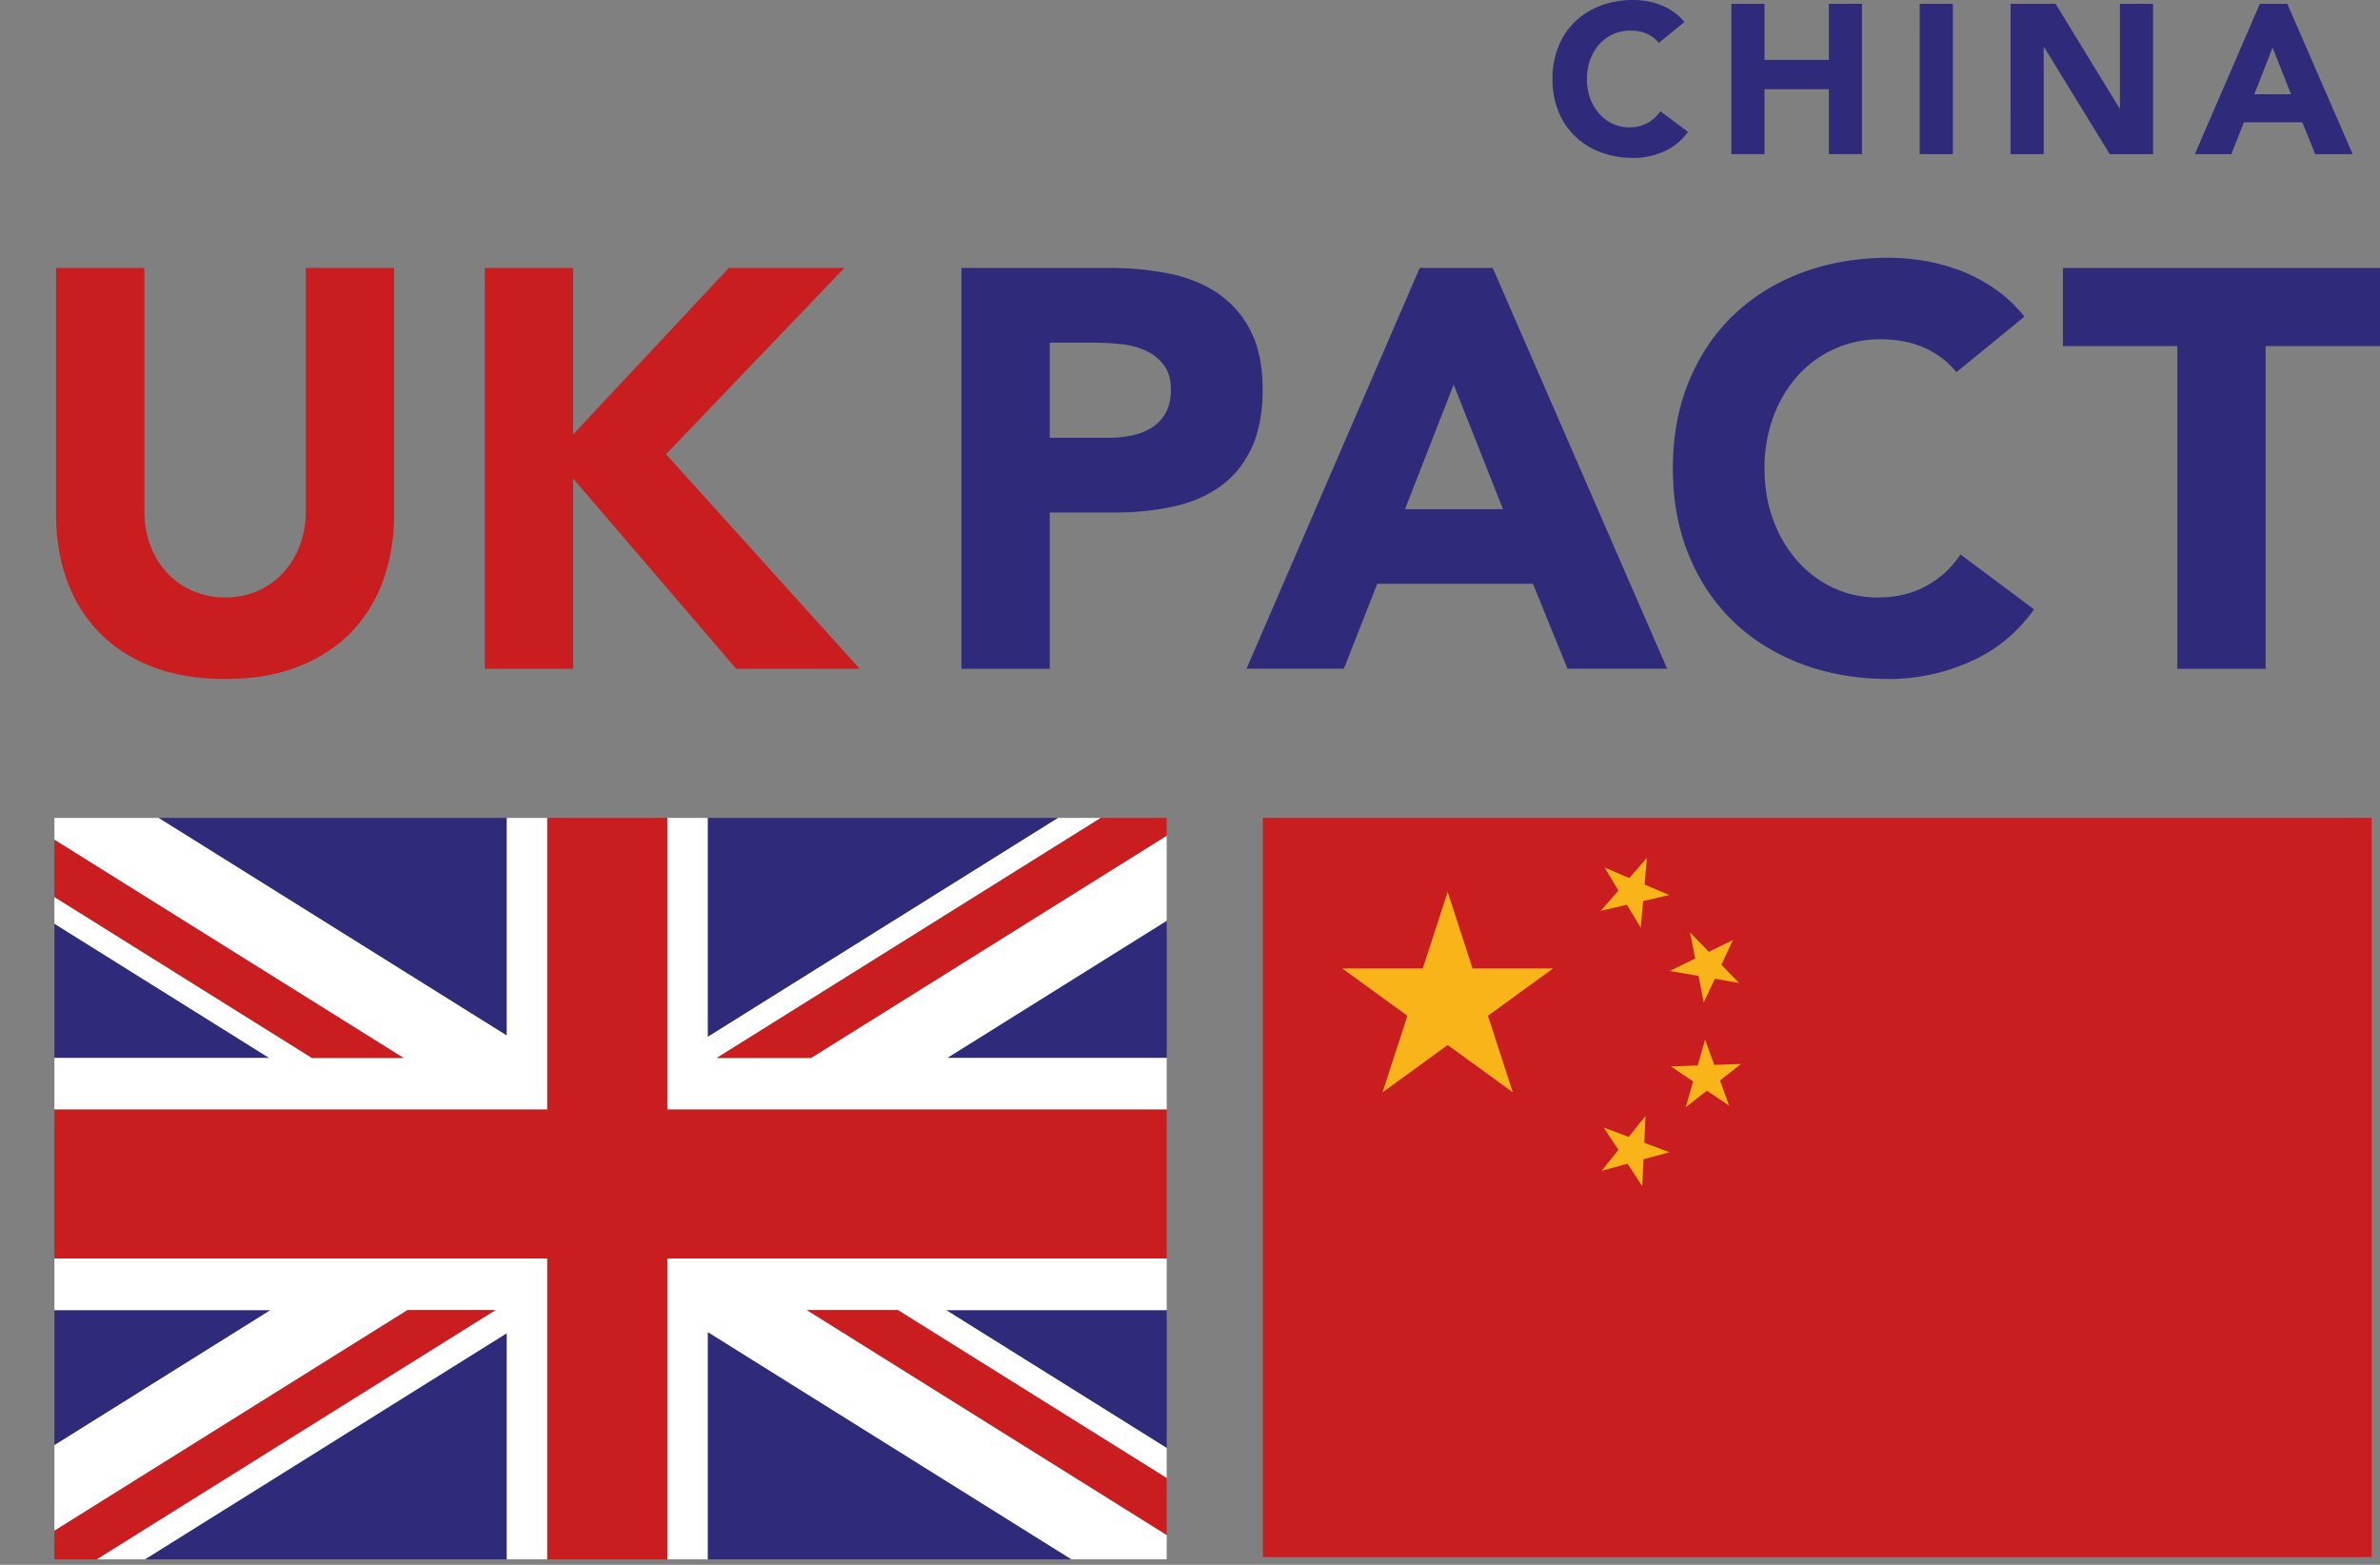 <svg xmlns="http://www.w3.org/2000/svg" xmlns:xlink="http://www.w3.org/1999/xlink" viewBox="0 0 2298.06 1511.02"><rect x="0" y="0" width="2298.06" height="1511.02" fill="#808080" stroke="none"/><defs><clipPath id="clip-path" transform="translate(52.53)"><rect y="789.77" width="1074" height="716" transform="translate(1074 2295.55) rotate(-180)" style="fill:none"/></clipPath></defs><g id="Layer_2" data-name="Layer 2"><g id="Layer_1-2" data-name="Layer 1"><path d="M328,496.55Q328,531,317.59,560a139.76,139.76,0,0,1-30.89,50.3q-20.49,21.32-51.11,33.34t-70.53,12q-40.45,0-71.07-12T42.88,610.27A139.46,139.46,0,0,1,12,560Q1.61,531,1.61,496.55V258.75H86.88V493.27a94.25,94.25,0,0,0,5.75,33.36,79.65,79.65,0,0,0,16.12,26.5,73,73,0,0,0,24.88,17.5,78.07,78.07,0,0,0,31.43,6.29,76.32,76.32,0,0,0,31.17-6.29,73.78,73.78,0,0,0,24.6-17.5A79.67,79.67,0,0,0,237,526.63a94.47,94.47,0,0,0,5.74-33.36V258.75H328Z" transform="translate(52.53)" style="fill:#c91d1f"/><path d="M415.61,258.75h85.28V419.48L651.23,258.75H762.75L590.54,438.61l187,207.18H658.33L500.89,462.12V645.79H415.61Z" transform="translate(52.53)" style="fill:#c91d1f"/><path d="M1549.23,41.42a31.45,31.45,0,0,0-11.58-8.82,38.59,38.59,0,0,0-15.9-3.07,39.78,39.78,0,0,0-30,13.21,45.62,45.62,0,0,0-8.82,14.87,53.68,53.68,0,0,0-3.17,18.66A53.4,53.4,0,0,0,1482.9,95a46.89,46.89,0,0,0,8.72,14.76,39.39,39.39,0,0,0,13,9.73,37.69,37.69,0,0,0,16.09,3.49,36.13,36.13,0,0,0,17.43-4.1,34.78,34.78,0,0,0,12.5-11.48l26.65,19.89a55.48,55.48,0,0,1-23.37,19.06,72.47,72.47,0,0,1-29.11,6.15,89.49,89.49,0,0,1-31.36-5.33,71.64,71.64,0,0,1-24.81-15.28,69.26,69.26,0,0,1-16.3-24.08,82.05,82.05,0,0,1-5.84-31.57,82,82,0,0,1,5.84-31.57,69.2,69.2,0,0,1,16.3-24.09,71.62,71.62,0,0,1,24.81-15.27A89.26,89.26,0,0,1,1524.83,0a77.16,77.16,0,0,1,12.82,1.13,69,69,0,0,1,13.11,3.59,58,58,0,0,1,12.4,6.56,49.35,49.35,0,0,1,10.67,10Z" transform="translate(52.53)" style="fill:#2f2a7a"/><path d="M1619.24,3.69h32V57.81h62.11V3.69h32V148.84h-32V86.11h-62.11v62.73h-32Z" transform="translate(52.53)" style="fill:#2f2a7a"/><path d="M1801.08,3.69h32V148.84h-32Z" transform="translate(52.53)" style="fill:#2f2a7a"/><path d="M1888.82,3.69h43.47L1994,104.56h.42V3.69h32V148.84h-41.82L1921.21,45.51h-.41V148.84h-32Z" transform="translate(52.53)" style="fill:#2f2a7a"/><path d="M2129.52,3.69H2156l63.15,145.15H2183l-12.51-30.75h-56.38l-12.09,30.75h-35.26Zm12.3,42.23L2124.19,91h35.46Z" transform="translate(52.53)" style="fill:#2f2a7a"/><path d="M875.79,258.75h143.77a284.33,284.33,0,0,1,56.86,5.46q26.77,5.48,46.74,18.86a95.76,95.76,0,0,1,31.71,36.08q11.75,22.69,11.75,57.13,0,33.9-10.93,56.86t-30.08,36.63q-19.12,13.67-45.36,19.4a265.82,265.82,0,0,1-56.86,5.74H961.07V645.79H875.79Zm85.28,164h56.85a110.47,110.47,0,0,0,22.14-2.18,58.58,58.58,0,0,0,19.13-7.39A39.36,39.36,0,0,0,1072.86,399q5.19-9,5.2-22.69,0-14.75-6.83-23.78a45.5,45.5,0,0,0-17.5-13.94,74.92,74.92,0,0,0-23.78-6.28,243.54,243.54,0,0,0-25.15-1.37H961.07Z" transform="translate(52.53)" style="fill:#2f2a7a"/><path d="M1318.31,258.75h70.52l168.38,387H1461l-33.35-82H1277.31l-32.25,82h-94Zm32.8,112.61-47,120.28h94.59Z" transform="translate(52.53)" style="fill:#2f2a7a"/><path d="M1836.56,359.34a83.58,83.58,0,0,0-30.89-23.5q-18.32-8.2-42.36-8.21a106.06,106.06,0,0,0-80.09,35.26,120.94,120.94,0,0,0-23.5,39.64,142.35,142.35,0,0,0-8.48,49.74q0,27.36,8.48,50A124.18,124.18,0,0,0,1683,541.66a105.11,105.11,0,0,0,34.71,26,100.35,100.35,0,0,0,42.91,9.29q26.25,0,46.47-10.94a92.47,92.47,0,0,0,33.35-30.61l71.07,53q-24.6,34.44-62.32,50.83a192.6,192.6,0,0,1-77.63,16.41q-45.39,0-83.64-14.21t-66.15-40.73q-27.88-26.52-43.46-64.24t-15.58-84.19q0-46.45,15.58-84.18t43.46-64.24q27.88-26.5,66.15-40.73t83.64-14.21a206.24,206.24,0,0,1,34.16,3,186,186,0,0,1,35,9.56A156.49,156.49,0,0,1,1873.74,279a132.4,132.4,0,0,1,28.43,26.78Z" transform="translate(52.53)" style="fill:#2f2a7a"/><path d="M2049.82,334.19H1939.39V258.75h306.14v75.44H2135.09v311.6h-85.27Z" transform="translate(52.53)" style="fill:#2f2a7a"/><g style="clip-path:url(#clip-path)"><polygon points="131.49 1511.02 489.34 1511.02 489.34 1287.37 131.49 1511.02" style="fill:#2f2a7a"/><polygon points="0 859.12 0 1021.56 259.91 1021.56 0 859.12" style="fill:#2f2a7a"/><polygon points="1172.68 1021.56 1172.68 860.27 914.63 1021.56 1172.68 1021.56" style="fill:#2f2a7a"/><polygon points="1172.68 1427.04 1172.68 1265.09 913.57 1265.09 1172.68 1427.04" style="fill:#2f2a7a"/><polygon points="0 1265.09 0 1428.34 261.19 1265.09 0 1265.09" style="fill:#2f2a7a"/><polygon points="683.34 1511.02 1043.05 1511.02 683.34 1286.2 683.34 1511.02" style="fill:#2f2a7a"/><polygon points="1040.39 778.09 683.34 778.09 683.34 1001.25 1040.39 778.09" style="fill:#2f2a7a"/><polygon points="489.34 778.09 134.37 778.09 489.34 999.95 489.34 778.09" style="fill:#2f2a7a"/><polygon points="381.05 1071.46 469.38 1071.46 489.34 1071.46 528.43 1071.46 528.43 1024.38 528.43 1021.56 528.43 778.09 489.34 778.09 489.34 999.95 134.37 778.09 0 778.09 389.54 1021.56 301.21 1021.56 0 833.3 0 859.12 259.91 1021.56 0 1021.56 0 1071.46 339.75 1071.46 381.05 1071.46" style="fill:#fff"/><polygon points="787.13 1215.19 699.36 1215.19 683.34 1215.19 644.25 1215.19 644.25 1261.77 644.25 1265.09 644.25 1511.02 683.34 1511.02 683.34 1286.2 1043.05 1511.02 1172.68 1511.02 779.19 1265.09 866.97 1265.09 1172.68 1456.16 1172.68 1427.04 913.57 1265.09 1172.68 1265.09 1172.68 1215.19 833.73 1215.19 787.13 1215.19" style="fill:#fff"/><polygon points="528.43 1262.93 528.43 1233.77 528.43 1215.19 489.34 1215.19 473.33 1215.19 341.03 1215.19 0 1215.19 0 1265.09 261.19 1265.09 0 1428.34 0 1511.02 393.49 1265.09 478.31 1265.09 84.82 1511.02 131.49 1511.02 489.34 1287.37 489.34 1511.02 528.43 1511.02 528.43 1265.09 528.43 1262.93" style="fill:#fff"/><polygon points="783.14 1021.56 692.15 1021.56 1081.69 778.09 1040.39 778.09 683.34 1001.25 683.34 778.09 644.25 778.09 644.25 1021.56 644.25 1025.68 644.25 1051.5 644.25 1071.46 683.34 1071.46 703.3 1071.46 834.79 1071.46 1172.68 1071.46 1172.68 1021.56 914.63 1021.56 1172.68 860.27 1172.68 778.09 783.14 1021.56" style="fill:#fff"/><polygon points="389.54 1021.56 0 778.09 0 833.3 301.21 1021.56 389.54 1021.56" style="fill:#c91d1f"/><polygon points="779.19 1265.09 1172.68 1511.02 1172.68 1456.16 866.97 1265.09 779.19 1265.09" style="fill:#c91d1f"/><polygon points="783.14 1021.56 1172.68 778.09 1081.69 778.09 692.15 1021.56 783.14 1021.56" style="fill:#c91d1f"/><polygon points="393.49 1265.09 0 1511.02 84.82 1511.02 478.31 1265.09 393.49 1265.09" style="fill:#c91d1f"/><polygon points="703.3 1071.46 683.34 1071.46 644.25 1071.46 644.25 1051.5 644.25 1025.68 644.25 1021.56 644.25 778.09 528.43 778.09 528.43 1021.56 528.43 1024.38 528.43 1071.46 489.34 1071.46 469.38 1071.46 381.05 1071.46 339.75 1071.46 0 1071.46 0 1215.19 341.03 1215.19 473.33 1215.19 489.34 1215.19 528.43 1215.19 528.43 1233.77 528.43 1262.93 528.43 1265.09 528.43 1511.02 644.25 1511.02 644.25 1265.09 644.25 1261.77 644.25 1215.19 683.34 1215.19 699.36 1215.19 787.13 1215.19 833.73 1215.19 1172.68 1215.19 1172.68 1071.46 834.79 1071.46 703.3 1071.46" style="fill:#c91d1f"/></g><rect x="1219.38" y="789.77" width="1070.65" height="713.77" style="fill:#c91d1f"/><polygon points="1499.65 935.13 1421.86 935.13 1397.82 861.15 1373.79 935.13 1296 935.13 1358.93 980.86 1334.89 1054.84 1397.82 1009.11 1460.76 1054.84 1436.72 980.86 1499.65 935.13" style="fill:#f9b41a"/><polygon points="1587.66 1103.48 1588.86 1077.57 1572.66 1097.83 1548.4 1088.68 1562.65 1110.34 1546.45 1130.59 1571.46 1123.72 1585.71 1145.39 1586.91 1119.48 1611.91 1112.63 1587.66 1103.48" style="fill:#f9b41a"/><polygon points="1660.75 1043.34 1681.17 1027.35 1655.26 1028.28 1646.36 1003.91 1639.23 1028.86 1613.32 1029.79 1634.83 1044.27 1627.71 1069.2 1648.13 1053.22 1669.64 1067.69 1660.75 1043.34" style="fill:#f9b41a"/><polygon points="1655.79 945.14 1679.19 949.21 1662.11 931.6 1673.26 907.68 1649.98 919.1 1631.92 900.48 1636.8 925.56 1612.31 937.58 1640.08 942.41 1645.08 968.12 1655.79 945.14" style="fill:#f9b41a"/><polygon points="1586.55 870.1 1611.81 864.28 1587.96 854.14 1590.24 828.3 1573.21 847.87 1549.35 837.72 1562.69 859.95 1545.66 879.52 1570.93 873.7 1584.28 895.93 1586.55 870.1" style="fill:#f9b41a"/></g></g></svg>
